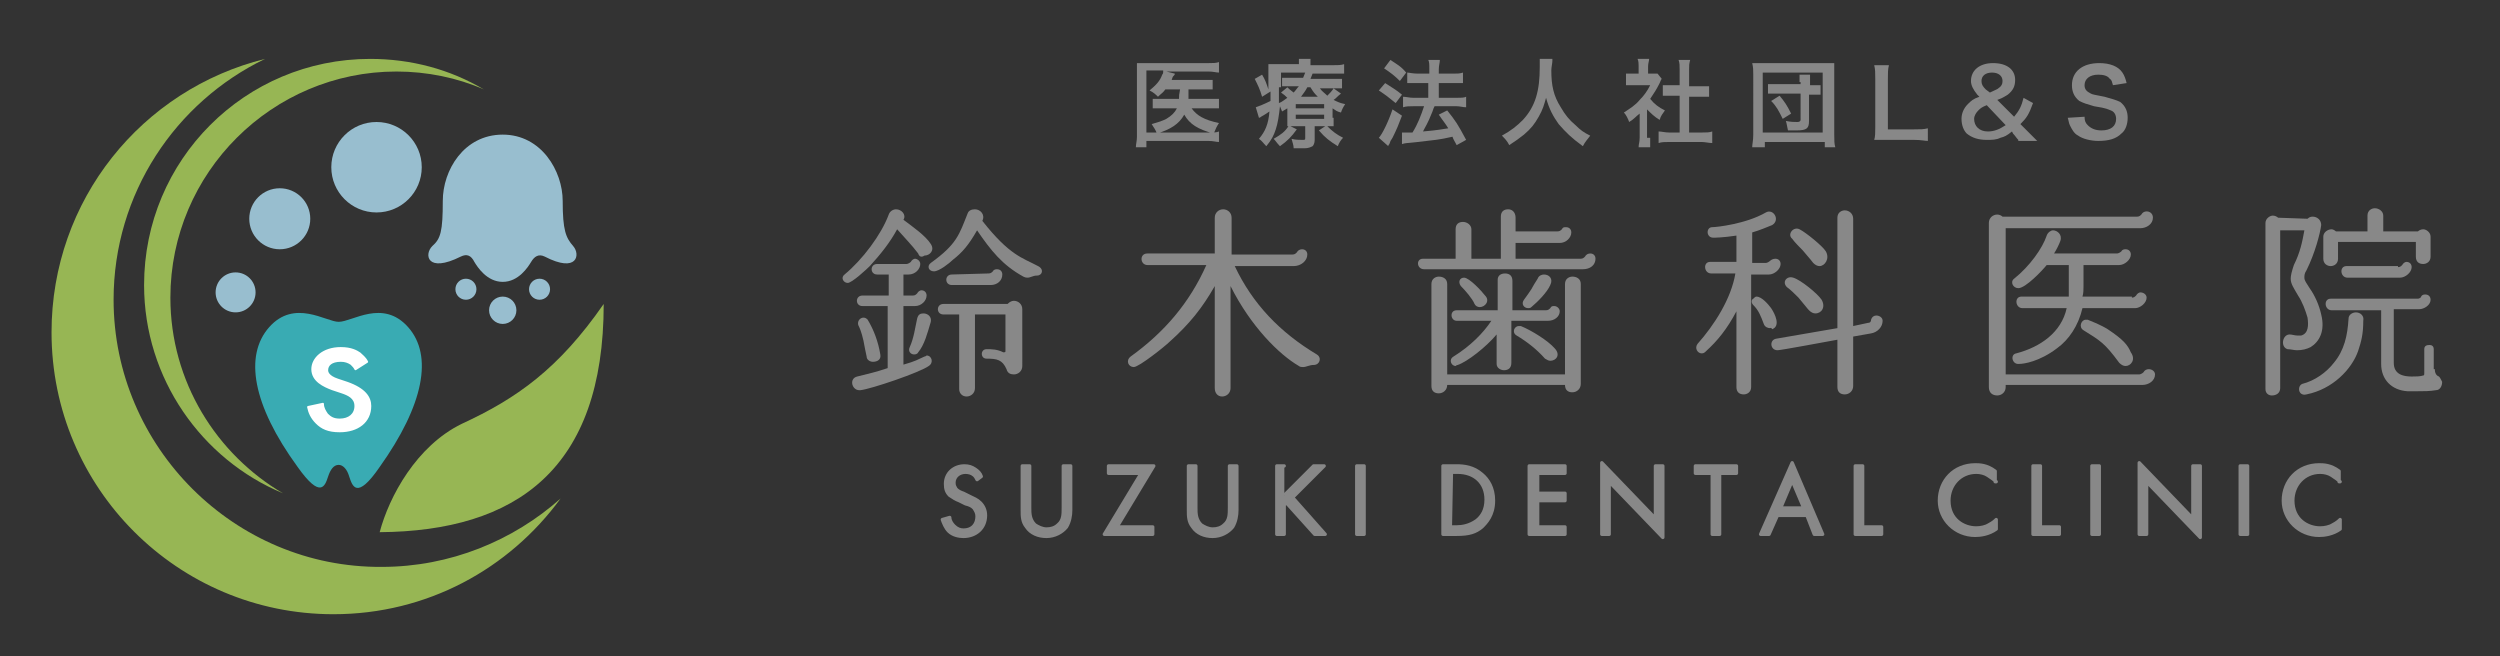 <?xml version="1.0" encoding="utf-8"?>
<!-- Generator: Adobe Illustrator 28.0.0, SVG Export Plug-In . SVG Version: 6.00 Build 0)  -->
<svg version="1.1" id="レイヤー_1" xmlns="http://www.w3.org/2000/svg" xmlns:xlink="http://www.w3.org/1999/xlink" x="0px"
	 y="0px" width="237.7px" height="62.4px" viewBox="0 0 237.7 62.4" style="enable-background:new 0 0 237.7 62.4;"
	 xml:space="preserve">
<rect x="0" y="0" width="237.7" height="62.4" fill="#333333" stroke="none"/>
<style type="text/css">
	.st0{fill:#888888;stroke:#888888;stroke-width:0.32;stroke-linecap:round;stroke-linejoin:round;stroke-miterlimit:10;}
	.st1{fill:#888888;}
	.st2{fill:#98BECF;}
	.st3{fill:#39ABB3;}
	.st4{fill:#97B654;}
	.st5{fill:#FFFFFF;stroke:#FFFFFF;stroke-width:0.2;stroke-linecap:round;stroke-linejoin:round;stroke-miterlimit:10;}
</style>
<g>
	<g>
		<path class="st0" d="M92.9,45.6c-0.1-0.2-0.2-0.4-0.4-0.5c-0.1-0.1-0.4-0.2-0.7-0.2c-0.6,0-1.1,0.4-1.1,1c0,0.3,0.1,0.4,0.2,0.6
			c0.2,0.2,0.4,0.3,0.7,0.4l0.6,0.3c0.4,0.2,0.7,0.3,1,0.6s0.5,0.7,0.5,1.2c0,1.2-0.9,2-2.1,2c-0.4,0-1-0.1-1.4-0.5
			c-0.3-0.3-0.5-0.8-0.6-1.1l0.7-0.2c0,0.3,0.2,0.6,0.4,0.8c0.3,0.3,0.6,0.4,0.9,0.4c0.9,0,1.3-0.6,1.3-1.3c0-0.3-0.1-0.5-0.3-0.8
			c-0.2-0.2-0.4-0.3-0.8-0.4l-0.6-0.3c-0.3-0.1-0.6-0.3-0.9-0.5c-0.3-0.3-0.4-0.6-0.4-1.1c0-1,0.8-1.7,1.8-1.7c0.4,0,0.7,0.1,1,0.3
			s0.5,0.4,0.6,0.7L92.9,45.6z"/>
		<path class="st0" d="M97.9,48.3c0,0.5,0,1.1,0.5,1.6c0.3,0.2,0.7,0.4,1.1,0.4s0.8-0.1,1.1-0.4c0.5-0.4,0.5-1,0.5-1.6v-4h0.7v4.2
			c0,0.5-0.1,1.1-0.4,1.6c-0.4,0.5-1.1,0.9-1.9,0.9s-1.5-0.3-1.9-0.9c-0.4-0.5-0.4-1-0.4-1.6v-4.2h0.7L97.9,48.3L97.9,48.3z"/>
		<path class="st0" d="M106.2,50.1h3.4v0.7H105l3.5-5.8h-3.1v-0.7h4.3L106.2,50.1z"/>
		<path class="st0" d="M113.7,48.3c0,0.5,0,1.1,0.5,1.6c0.3,0.2,0.7,0.4,1.1,0.4s0.8-0.1,1.1-0.4c0.5-0.4,0.5-1,0.5-1.6v-4h0.7v4.2
			c0,0.5-0.1,1.1-0.4,1.6c-0.4,0.5-1.1,0.9-1.9,0.9s-1.5-0.3-1.9-0.9c-0.4-0.5-0.4-1-0.4-1.6v-4.2h0.7L113.7,48.3L113.7,48.3z"/>
		<path class="st0" d="M122.1,47.1l2.8-2.8h1l-3,3l3.1,3.5h-1l-2.7-3l-0.2,0.2v2.8h-0.7v-6.5h0.7C122.1,44.3,122.1,47.1,122.1,47.1z
			"/>
		<path class="st0" d="M129.7,44.3v6.5H129v-6.5H129.7z"/>
		<path class="st0" d="M137.2,44.3h1.3c0.7,0,1.6,0.1,2.4,0.8c0.6,0.5,1.1,1.3,1.1,2.5c0,1.4-0.7,2.1-1.1,2.5
			c-0.6,0.5-1.2,0.7-2.4,0.7h-1.3V44.3z M137.9,50.1h0.6c0.5,0,1.2-0.1,1.9-0.6c0.5-0.4,0.9-1,0.9-2c0-1.6-1.1-2.6-2.7-2.6H138
			L137.9,50.1L137.9,50.1z"/>
		<path class="st0" d="M148.8,45h-2.6v1.9h2.6v0.7h-2.6v2.5h2.6v0.7h-3.4v-6.5h3.4V45z"/>
		<path class="st0" d="M152.3,50.8V44l5.1,5.3v-5h0.7v6.8l-5.1-5.3v5H152.3z"/>
		<path class="st0" d="M163.5,45v5.8h-0.7V45h-1.6v-0.7h3.9V45H163.5z"/>
		<path class="st0" d="M171.8,49H169l-0.8,1.8h-0.8l3-6.8l2.9,6.8h-0.8L171.8,49z M171.5,48.3l-1.1-2.6l-1.1,2.6H171.5z"/>
		<path class="st0" d="M177.1,44.3v5.8h1.8v0.7h-2.5v-6.5H177.1z"/>
		<path class="st0" d="M189.8,45.8c-0.2-0.2-0.5-0.4-0.8-0.6c-0.3-0.2-0.7-0.3-1.1-0.3c-1.5,0-2.6,1.2-2.6,2.7
			c0,1.8,1.4,2.6,2.6,2.6c0.4,0,0.9-0.1,1.2-0.3c0.4-0.2,0.6-0.4,0.7-0.5v0.9c-0.7,0.5-1.5,0.6-2,0.6c-1.9,0-3.4-1.5-3.4-3.3
			c0-1.9,1.4-3.4,3.4-3.4c0.4,0,1.1,0,1.9,0.6v1H189.8z"/>
		<path class="st0" d="M194,44.3v5.8h1.8v0.7h-2.5v-6.5H194z"/>
		<path class="st0" d="M199.6,44.3v6.5h-0.7v-6.5H199.6z"/>
		<path class="st0" d="M203.4,50.8V44l5.1,5.3v-5h0.7v6.8l-5.1-5.3v5H203.4z"/>
		<path class="st0" d="M213.7,44.3v6.5H213v-6.5H213.7z"/>
		<path class="st0" d="M222.5,45.8c-0.2-0.2-0.5-0.4-0.8-0.6c-0.3-0.2-0.7-0.3-1.1-0.3c-1.5,0-2.6,1.2-2.6,2.7
			c0,1.8,1.4,2.6,2.6,2.6c0.4,0,0.9-0.1,1.2-0.3c0.4-0.2,0.6-0.4,0.7-0.5v0.9c-0.7,0.5-1.5,0.6-2,0.6c-1.9,0-3.4-1.5-3.4-3.3
			c0-1.9,1.4-3.4,3.4-3.4c0.4,0,1.1,0,1.9,0.6v1H222.5z"/>
	</g>
	<g>
		<g>
			<path class="st1" d="M87.3,24.1c-0.6-0.8-1.3-1.5-2-2.3c-0.7,1.3-1.6,2.4-2.6,3.5c-0.3,0.3-1.7,1.6-2.1,1.6s-0.7-0.5-0.3-0.8
				c1.7-1.4,3.5-3.8,4.2-5.7c0.1-0.3,0.4-0.5,0.7-0.5c0.5,0,1,0.5,0.7,1c0.8,0.6,2.1,1.5,2.6,2.3c0.4,0.6-0.1,1.1-0.6,1.1
				C87.6,24.5,87.4,24.4,87.3,24.1L87.3,24.1z M85.8,34.7c1.4-0.4,1.4-0.5,2.1-0.8c0.1,0,0.2-0.1,0.2-0.1c0.5,0,0.7,0.7,0.2,1
				c-0.8,0.6-5.5,2.2-6.5,2.3c-0.1,0-0.1,0-0.1,0c-0.7,0-1-1.1-0.2-1.3c1.2-0.3,1.7-0.4,2.9-0.8v-5.9H82c-0.7,0-0.7-1,0-1h2.5v-2
				h-1.1c-0.7,0-0.7-1,0-1h2.8c0.1,0,0.3-0.1,0.4-0.2c0.1-0.2,0.3-0.3,0.4-0.3c0.2,0,0.5,0.2,0.5,0.5c0,0.5-0.5,1-1.1,1h-0.5v2h0.9
				c0.2,0,0.3-0.1,0.4-0.2c0.1-0.2,0.3-0.3,0.4-0.3c0.3,0,0.5,0.2,0.5,0.5c0,0.5-0.5,1-1.1,1h-1.1v5.6H85.8z M83,34.4
				c-0.3,0-0.6-0.2-0.6-0.5c-0.1-0.4-0.2-1-0.3-1.5c-0.2-0.9-0.4-1.3-0.5-1.5c-0.1-0.4,0.2-0.7,0.5-0.7c0.2,0,0.3,0.1,0.4,0.2
				c0.6,1,1,2.1,1.2,3.3C83.8,34.2,83.4,34.4,83,34.4z M87.3,33.5c-0.1,0.2-0.3,0.2-0.4,0.2c-0.3,0-0.6-0.3-0.4-0.7
				c0.4-0.9,0.5-1.8,0.7-2.7c0.1-0.4,0.3-0.5,0.6-0.5c0.4,0,0.8,0.3,0.7,0.8C88.2,31.6,87.9,32.8,87.3,33.5z"/>
			<path class="st1" d="M98.6,26.2c-0.4,0-0.6,0.2-0.9,0.2c-0.1,0-0.2,0-0.4-0.1c-2-1.1-3.1-2.5-4.4-4.4c-0.8,1.4-1.4,2.1-2.3,2.8
				c-0.3,0.3-1.3,1.1-1.8,1.1s-0.7-0.5-0.3-0.8c2.5-1.8,2.7-2.7,3.5-4.7c0.1-0.3,0.4-0.4,0.7-0.4c0.5,0,1,0.5,0.7,1.1
				c2.6,3.3,3.8,3.5,5.3,4.3C99.3,25.6,99.1,26.2,98.6,26.2z M97.2,34.8c0,0.5-0.4,0.8-0.8,0.8c-0.3,0-0.6-0.1-0.7-0.5
				c-0.4-0.9-0.9-1-1.9-1c-0.6,0-0.6-0.9,0-0.9c0.5,0,1,0,1.6,0.3c0.1,0,0.2,0,0.2-0.1v-3.5h-2.9v7c0,0.5-0.4,0.8-0.8,0.8
				s-0.7-0.3-0.7-0.7v-7.1h-1.5c-0.7,0-0.7-1,0-1h6.1c0.2-0.2,0.4-0.3,0.6-0.3c0.4,0,0.8,0.3,0.8,0.8C97.2,29.4,97.2,34.8,97.2,34.8
				z M94,26c0.2,0,0.3-0.1,0.4-0.2c0.1-0.2,0.3-0.2,0.4-0.2c0.3,0,0.5,0.2,0.5,0.5c0,0.6-0.5,1-1.1,1h-3.7c-0.7,0-0.7-1,0-1L94,26
				L94,26z"/>
		</g>
		<path class="st1" d="M115.5,20.7c0-0.5,0.4-0.8,0.8-0.8s0.8,0.3,0.8,0.8v3.5h5.8c0.2,0,0.3-0.1,0.4-0.2c0.1-0.2,0.3-0.3,0.5-0.3
			c0.3,0,0.5,0.2,0.5,0.5c0,0.6-0.6,1.1-1.3,1.1h-5.6c1.7,3.6,4.3,6.3,7.8,8.4c0.5,0.3,0.3,1-0.3,1c-0.4,0-0.7,0.2-1,0.2
			c-0.1,0-0.3,0-0.4-0.1c-1.9-1.1-4.6-3.8-6.5-7.6v9.7c0,0.5-0.4,0.8-0.8,0.8s-0.7-0.3-0.7-0.8v-9.7c-1.2,2.1-2.4,3.6-4.3,5.3
			c-0.4,0.4-2.9,2.4-3.4,2.4s-0.8-0.6-0.3-1c3.2-2.3,5.6-5.1,7.2-8.7h-5.6c-0.7,0-0.8-1.1,0-1.1h6.4V20.7z"/>
		<path class="st1" d="M144.1,24.6h6.2c0.2,0,0.3-0.1,0.4-0.2c0.1-0.2,0.3-0.3,0.5-0.3c0.3,0,0.5,0.2,0.5,0.5c0,0.6-0.5,1-1.2,1
			h-15.1c-0.7,0-0.8-1-0.1-1h3.1v-2.8c0-0.5,0.3-0.7,0.7-0.7s0.8,0.3,0.8,0.7v2.8h2.8v-4c0-0.5,0.3-0.7,0.7-0.7s0.7,0.3,0.7,0.8V22
			h4c0.2,0,0.3-0.1,0.4-0.2c0.1-0.2,0.2-0.2,0.4-0.2c0.3,0,0.5,0.2,0.5,0.5c0,0.5-0.5,1-1.1,1h-4.2L144.1,24.6L144.1,24.6z
			 M150.3,36.5c0,0.5-0.4,0.8-0.8,0.8c-0.4,0-0.7-0.2-0.7-0.7h-11.2c0,0.5-0.4,0.8-0.8,0.8c-0.4,0-0.7-0.2-0.7-0.7V27
			c0-0.5,0.4-0.7,0.7-0.7c0.4,0,0.8,0.2,0.8,0.7v8.6h11.2V27c0-0.5,0.4-0.7,0.7-0.7c0.4,0,0.8,0.2,0.8,0.7V36.5z M147,29.5
			c0.2,0,0.3-0.1,0.4-0.2c0.1-0.2,0.2-0.2,0.4-0.2s0.5,0.2,0.5,0.5c0,0.5-0.5,0.9-1.1,0.9h-3.5v4c0,0.5-0.3,0.7-0.7,0.7
			c-0.3,0-0.7-0.2-0.7-0.6v-2.8c-1,1.2-2.8,2.6-3.7,2.9c-0.1,0-0.2,0.1-0.2,0.1c-0.4,0-0.7-0.6-0.2-0.9c1.6-1,2.8-2.2,3.6-3.4h-3.3
			c-0.6,0-0.7-1,0-1h3.9v-2.9c0-0.4,0.3-0.6,0.7-0.6s0.7,0.2,0.7,0.7v2.8C143.8,29.5,147,29.5,147,29.5z M140.7,29.2
			c-0.2,0-0.4-0.1-0.5-0.3c-0.2-0.5-0.9-1.3-1.3-1.7c-0.3-0.4-0.1-0.8,0.3-0.8c0.5,0,1.7,1.3,2,1.7
			C141.7,28.6,141.2,29.2,140.7,29.2z M147.4,34.3c-0.2,0-0.3-0.1-0.5-0.2c-0.8-0.9-1.7-1.6-2.7-2.2c-0.5-0.3-0.2-0.9,0.2-0.9
			c0.1,0,0.1,0,0.2,0c1,0.4,2.6,1.4,3.2,2.1C148.4,33.7,148,34.3,147.4,34.3z M145.6,29.2c-0.1,0.1-0.2,0.1-0.3,0.1
			c-0.4,0-0.7-0.4-0.4-0.8s0.5-0.7,0.7-1c0.1-0.2,0.4-0.7,0.6-1c0.1-0.3,0.4-0.4,0.6-0.4c0.5,0,0.9,0.4,0.6,1
			C147.1,27.8,146.2,28.7,145.6,29.2z"/>
		<path class="st1" d="M167.9,25c0.1,0,0.3-0.1,0.4-0.2c0.1-0.1,0.3-0.2,0.5-0.2c0.3,0,0.5,0.2,0.5,0.5c0,0.5-0.6,1-1.1,1h-1.7v10.7
			c0,0.5-0.4,0.7-0.7,0.7c-0.4,0-0.7-0.2-0.7-0.7v-7.2c-0.9,1.7-1.8,2.8-2.9,3.8c-0.1,0.1-0.2,0.2-0.4,0.2c-0.4,0-0.7-0.5-0.4-0.9
			c1.6-1.8,3.2-4.3,3.6-6.7h-2.3c-0.7,0-0.8-1.1-0.1-1.1h2.5v-2.5c-1.3,0.2-2.1,0.2-2.2,0.2c-0.7,0-0.7-1-0.1-1
			c0.4,0,3.2-0.3,5.1-1.4c0.7-0.4,1.4,0.7,0.6,1.2c-0.5,0.2-1.2,0.5-1.9,0.7V25H167.9z M168.3,31.2c-0.2,0-0.5-0.1-0.6-0.4
			c-0.3-0.8-0.5-1.3-1-1.8c-0.2-0.2-0.2-0.5,0-0.6c0.1-0.1,0.2-0.2,0.3-0.2c0.5,0,1.1,0.7,1.4,1.1c0.4,0.6,0.9,1.7,0.1,2
			C168.4,31.1,168.3,31.2,168.3,31.2z M177.6,30.7c0.2,0,0.3-0.1,0.3-0.3c0.1-0.3,0.3-0.4,0.5-0.4c0.3,0,0.6,0.2,0.6,0.5
			c0,0.6-0.5,1.1-1.1,1.2l-1.7,0.3v4.7c0,0.5-0.4,0.8-0.8,0.8c-0.4,0-0.7-0.2-0.7-0.7v-4.5c-5.4,1-5.6,1-5.7,1c-0.7,0-0.8-1-0.1-1.1
			l5.8-1V20.7c0-0.5,0.4-0.7,0.7-0.7c0.4,0,0.8,0.3,0.8,0.8V31L177.6,30.7z M172.6,29.8c-0.2,0-0.4-0.1-0.6-0.3
			c-0.2-0.2-0.4-0.5-1-1.2c-0.3-0.3-0.8-0.8-1.1-1c-0.5-0.5,0-1.1,0.6-0.9c0.7,0.2,2.3,1.5,2.7,2.1
			C173.6,29.2,173.2,29.8,172.6,29.8z M173,25.3c-0.2,0-0.4-0.1-0.6-0.3c0,0-0.3-0.4-1-1.2c-0.2-0.2-0.8-0.8-1-1.1
			c-0.5-0.4,0.1-1.2,0.7-0.9c0.6,0.3,2.2,1.6,2.5,2.1C174,24.6,173.5,25.3,173,25.3z"/>
		<path class="st1" d="M190.6,35.6h12.8c0.1,0,0.3-0.1,0.4-0.2c0.1-0.2,0.3-0.3,0.5-0.3c0.3,0,0.6,0.2,0.6,0.5c0,0.6-0.6,1-1.2,1
			h-13v0.2c0,0.5-0.4,0.8-0.8,0.8c-0.4,0-0.8-0.2-0.8-0.8V21.2c0-0.5,0.4-0.8,0.8-0.8c0.2,0,0.4,0.1,0.5,0.2h12.8
			c0.2,0,0.3-0.1,0.4-0.2c0.1-0.2,0.3-0.3,0.5-0.3c0.3,0,0.6,0.2,0.6,0.6c0,0.6-0.6,1-1.2,1h-12.8v13.9H190.6z M202.7,28.3
			c0.2,0,0.3-0.1,0.4-0.2c0.1-0.2,0.3-0.3,0.4-0.3c0.3,0,0.6,0.2,0.6,0.5c0,0.5-0.6,1-1.1,1h-5c-0.4,1.7-1.3,3-2.4,3.8
			c-1.7,1.3-3.2,1.5-3.6,1.5c-0.7,0.1-0.9-0.9-0.3-1c2.3-0.6,4.3-2,4.8-4.3h-4.2c-0.7,0-0.8-1.1-0.1-1.1h4.5c0-0.3,0-0.7,0-1.1v-1.9
			h-2.1c-0.4,0.5-2,2.2-2.7,2.2c-0.5,0-0.8-0.6-0.4-0.9c1.5-1.2,2.7-2.9,3.1-4.1c0.1-0.3,0.4-0.5,0.6-0.5c0.4,0,0.9,0.4,0.7,1
			c-0.1,0.3-0.4,0.9-0.6,1.2h6c0.1,0,0.3-0.1,0.4-0.2c0.1-0.2,0.3-0.2,0.4-0.2c0.3,0,0.5,0.2,0.5,0.5c0,0.5-0.6,1-1.1,1h-3.4
			c0,0.7,0,1.4,0,2c0,0.3,0,0.7-0.1,1h4.7V28.3z M202.1,34.8c-0.2,0-0.4-0.1-0.6-0.3c-1.4-1.9-1.8-2.1-3.4-3.1c-0.5-0.3-0.2-1,0.2-1
			c0.1,0,0.1,0,0.2,0c1.3,0.5,1.9,0.9,1.9,0.9c1.5,1,1.9,1.5,2.2,2.2C203.1,34.2,202.6,34.8,202.1,34.8z"/>
		<path class="st1" d="M219.4,20.8c0.2-0.2,0.4-0.2,0.5-0.2c0.4,0,0.8,0.3,0.8,0.8c-0.1,0.8-0.6,2.7-1.4,4.3
			c-0.2,0.3-0.2,0.5-0.2,0.7c0,0.3,0.2,0.5,0.5,1c0.5,0.7,0.9,1.6,1.1,2.5c0.4,1.6-0.2,2.6-1,3.1c-0.4,0.2-0.8,0.3-1.3,0.3
			c-0.3,0-0.6-0.1-0.9-0.1c-0.7-0.2-0.5-1.4,0.2-1.4c0.2,0,0.5,0.1,0.7,0.1c0.1,0,0.3,0,0.4,0c0.7-0.2,0.7-1,0.6-1.7
			c-0.2-0.7-0.5-1.5-0.9-2.1c-0.4-0.7-0.7-1.1-0.7-1.6c0-0.3,0.1-0.7,0.3-1.3c0.6-1.2,0.8-2.2,1-3.3h-2.3v15c0,0.5-0.4,0.7-0.8,0.7
			c-0.3,0-0.6-0.2-0.6-0.6V21.2c0-0.4,0.4-0.7,0.7-0.7c0.2,0,0.4,0.1,0.5,0.2L219.4,20.8L219.4,20.8z M224.2,33.4
			c-0.6,1.7-2.4,3.6-4.9,4.1c-0.8,0.2-0.9-0.8-0.4-1c1.2-0.3,2.3-1.1,3-2c1-1.2,1.3-2.6,1.4-4.2c0-0.4,0.4-0.6,0.7-0.6
			c0.4,0,0.8,0.3,0.7,0.8C224.7,31.8,224.5,32.5,224.2,33.4z M231.1,24.4c0,0.5-0.4,0.7-0.7,0.7c-0.4,0-0.7-0.2-0.7-0.7V23h-7.4v1.6
			c0,0.5-0.4,0.7-0.7,0.7s-0.7-0.2-0.7-0.7v-2.1c0-0.4,0.4-0.7,0.8-0.7c0.1,0,0.3,0.1,0.4,0.2h3v-1.5c0-0.5,0.4-0.7,0.7-0.7
			c0.4,0,0.8,0.3,0.8,0.7V22h3.3c0.1-0.1,0.3-0.2,0.5-0.2c0.3,0,0.7,0.3,0.7,0.7L231.1,24.4L231.1,24.4z M231.5,35.1
			c0,0.3,0.1,0.6,0.4,0.7c0.1,0.1,0.2,0.3,0.3,0.5c0,0.4-0.2,0.8-0.6,0.8c-0.6,0.1-1.1,0.1-1.8,0.1c-0.3,0-0.6,0-0.9,0
			c-1.5-0.1-2.5-1.1-2.5-2.6v-5.1h-4.7c-0.7,0-0.8-1.1-0.1-1.1h8.3c0.1,0,0.3-0.1,0.3-0.2c0.1-0.2,0.3-0.2,0.4-0.2
			c0.3,0,0.5,0.2,0.5,0.5c0,0.5-0.6,0.9-1.1,0.9h-2.4v5.1c0,1.1,0.9,1.3,1.7,1.3c0.4,0,0.8,0,1.1-0.1c0.1,0,0.1-0.1,0.1-0.2v-2.3
			c0-0.3,0.2-0.4,0.5-0.4c0.2,0,0.4,0.1,0.4,0.4v1.9H231.5z M228,25.4c0.2,0,0.3-0.1,0.4-0.2c0.1-0.2,0.3-0.3,0.4-0.3
			c0.3,0,0.5,0.2,0.5,0.5c0,0.5-0.6,1-1.1,1h-5c-0.7,0-0.8-1.1-0.1-1.1h4.9V25.4z"/>
	</g>
	<g>
		<circle class="st2" cx="22.4" cy="27.8" r="1.9"/>
	</g>
	<g>
		<circle class="st2" cx="35.8" cy="15.9" r="4.3"/>
	</g>
	<g>
		<circle class="st2" cx="26.6" cy="20.8" r="2.9"/>
	</g>
	<path class="st3" d="M32.2,44.2c0.4,0,0.8,0.4,1,1.1c0.3,0.9,0.7,2.3,2.9-0.9c4.2-5.9,5.1-10.6,2.7-13.3c-2.4-2.7-5.3-0.5-6.6-0.5
		c-1.2,0-4.2-2.2-6.6,0.5s-1.6,7.4,2.7,13.3c2.2,3.1,2.6,1.8,2.9,0.9C31.4,44.7,31.7,44.2,32.2,44.2z"/>
	<g>
		<path class="st4" d="M10.8,28.5c0-10.1,5.9-18.8,14.4-22.9C13.5,8.5,4.9,19,4.9,31.6c0,14.8,12,26.8,26.8,26.8
			c8.9,0,16.7-4.3,21.6-11c-4.5,4-10.5,6.5-17,6.5C22.3,54,10.8,42.5,10.8,28.5z"/>
	</g>
	<g>
		<path class="st4" d="M16.2,28.3c0-11.9,9.7-21.5,21.5-21.5c2.9,0,5.8,0.6,8.3,1.7c-3.2-1.9-6.9-2.9-10.8-2.9
			c-11.9,0-21.5,9.6-21.5,21.5c0,8.9,5.5,16.6,13.2,19.8C20.6,43.2,16.2,36.3,16.2,28.3z"/>
	</g>
	<path class="st4" d="M36.1,50.6c13-0.1,21.3-6,21.3-21.7c-4.3,6.2-8.3,9-13.5,11.4C39.6,42.4,37,47.2,36.1,50.6z"/>
	<g>
		<path class="st2" d="M54.5,23.4c-0.7-0.8-1-1.5-1-4.3s-2-6.3-5.7-6.3s-5.7,3.4-5.7,6.3s-0.2,3.6-1,4.3c-0.8,0.8-0.5,2.6,2.7,1
			c0.6-0.3,1-0.1,1.3,0.5c0.3,0.5,1.2,1.9,2.7,1.9s2.4-1.4,2.7-1.9s0.7-0.8,1.3-0.5C54.9,26,55.2,24.2,54.5,23.4z"/>
		<circle class="st2" cx="51.3" cy="27.5" r="1"/>
		<circle class="st2" cx="44.3" cy="27.5" r="1"/>
		<circle class="st2" cx="47.8" cy="29.5" r="1.3"/>
	</g>
	<g>
		<path class="st5" d="M33.8,35.1c-0.1-0.2-0.2-0.3-0.4-0.5c-0.3-0.2-0.6-0.3-1-0.3c-0.9,0-1.3,0.4-1.3,0.9c0,0.2,0.1,0.6,1,0.9
			l0.9,0.3c1.7,0.6,2.2,1.4,2.2,2.2c0,1.5-1.2,2.4-2.9,2.4c-1.1,0-1.7-0.3-2.2-0.8s-0.7-1-0.8-1.5l1.4-0.3c0,0.4,0.2,0.7,0.4,1
			c0.3,0.3,0.6,0.5,1.2,0.5c0.9,0,1.5-0.5,1.5-1.3s-0.7-1.1-1.3-1.3L31.6,37c-0.8-0.3-1.9-0.8-1.9-1.9c0-1,1-2,2.7-2
			c1,0,1.5,0.3,1.8,0.5c0.2,0.2,0.5,0.4,0.7,0.8L33.8,35.1z"/>
	</g>
</g>
<g>
	<path class="st1" d="M110.8,8.5c-0.2,0.3-0.4,0.4-0.7,0.7c-0.2-0.2-0.4-0.4-0.8-0.6c0.6-0.5,1-0.9,1.2-1.5c0.1-0.1,0.1-0.2,0.1-0.4
		h-1.6v5.9h5.9c0.5,0,0.8,0,1-0.1v1c-0.3,0-0.5-0.1-1-0.1h-5.9V14h-1c0-0.3,0.1-0.6,0.1-1v-6c0-0.4,0-0.7,0-1c0.3,0,0.5,0,1,0h5.8
		c0.5,0,0.7,0,1-0.1v1c-0.3,0-0.5-0.1-1-0.1h-4l0.8,0.2c0,0.1,0,0.1-0.1,0.2c-0.1,0.1-0.1,0.1-0.2,0.4h3c0.4,0,0.6,0,0.9,0v0.9
		c-0.3,0-0.5,0-0.9,0H113c0,0.1,0,0.1,0,0.2c0,0.3,0,0.4,0,0.7h2c0.4,0,0.6,0,0.9,0v0.9c-0.2,0-0.5,0-0.9,0h-1.7
		c0.5,0.7,1.2,1.1,2.6,1.4c-0.2,0.3-0.3,0.5-0.5,1c-1.5-0.4-2.3-0.9-2.8-1.8c-0.5,0.9-1.3,1.4-2.6,1.8c-0.1-0.3-0.3-0.6-0.5-0.9
		c0.7-0.2,1-0.3,1.4-0.5c0.5-0.3,0.8-0.6,1-1h-1.3c-0.5,0-0.7,0-1,0V9.4c0.3,0,0.5,0,1,0h1.5c0-0.3,0-0.4,0.1-0.9H110.8z"/>
	<path class="st1" d="M126.8,11.2c0,0.4,0,0.6,0,0.8c-0.2,0-0.3,0-0.6,0c0.5,0.5,0.9,0.8,1.5,1.1c-0.2,0.2-0.4,0.5-0.5,0.8
		c-0.8-0.5-1.2-0.8-1.8-1.5L126,12H125v1.3c0,0.3-0.1,0.5-0.2,0.6c-0.2,0.1-0.4,0.2-0.8,0.2c-0.3,0-0.6,0-1,0c0-0.3-0.1-0.5-0.2-0.9
		c0.4,0.1,0.7,0.1,1,0.1c0.3,0,0.3,0,0.3-0.2V12h-1c-0.2,0-0.2,0-0.4,0l0.6,0.3c-0.5,0.7-0.9,1.1-1.6,1.6c-0.3-0.3-0.4-0.5-0.6-0.7
		c0.7-0.4,1.1-0.7,1.4-1.2c-0.1,0-0.1,0-0.1,0c0-0.2,0-0.4,0-0.8v-0.9c-0.2,0.1-0.3,0.2-0.5,0.3c-0.1-0.2-0.1-0.3-0.2-0.5
		c-0.1,0.9-0.2,1.6-0.4,2.2c-0.2,0.6-0.4,1-0.9,1.6c-0.3-0.3-0.4-0.5-0.7-0.7c0.6-0.7,0.9-1.4,1-2.6c-0.3,0.2-0.6,0.4-0.8,0.5
		c0,0-0.1,0.1-0.2,0.1l-0.3-1c0.3-0.1,0.8-0.3,1.4-0.6c0-0.3,0-0.4,0-0.9L120,9.2c-0.2-0.7-0.4-1.1-0.7-1.7l0.7-0.4
		c0.3,0.5,0.4,0.8,0.6,1.4c0-0.1,0-0.2,0-0.3c0-0.2,0-0.7,0-1c0-0.7,0-0.8,0-1.1c0.3,0,0.6,0,1.1,0h1.8V6.1c0-0.2,0-0.4,0-0.5h1.1
		c0,0.2,0,0.3,0,0.5v0.1h2.1c0.5,0,0.8,0,1.1-0.1v0.9c-0.3,0-0.5,0-1,0h-2c-0.1,0.2-0.1,0.3-0.2,0.5h2.1c0.4,0,0.7,0,0.9,0v0.9
		c-0.3,0-0.5,0-0.9,0h-1.2c0.2,0.3,0.4,0.4,0.7,0.7c0.3-0.3,0.4-0.4,0.6-0.7l0.7,0.5c-0.4,0.3-0.4,0.4-0.7,0.6
		c0.4,0.2,0.6,0.3,1.1,0.4c-0.2,0.3-0.3,0.5-0.4,0.8c-0.4-0.1-0.5-0.2-0.8-0.4V11.2z M121.6,8.3c0,0.5,0,1,0,1.5
		c0.3-0.1,0.5-0.3,0.8-0.5c-0.2-0.2-0.3-0.3-0.6-0.5l0.6-0.5c0.3,0.3,0.5,0.4,0.6,0.5c0.2-0.2,0.3-0.4,0.5-0.6h-0.8
		c-0.4,0-0.6,0-0.8,0V7.4c0.3,0,0.4,0,0.9,0h1.1c0.1-0.2,0.1-0.3,0.2-0.5h-2.3V8.3z M123.2,10.3h2.7V9.9h-2.7V10.3z M123.2,11.3h2.7
		v-0.4h-2.7V11.3z M125.3,9.2c-0.3-0.3-0.4-0.4-0.7-0.9h-0.3c-0.2,0.4-0.4,0.6-0.6,0.9H125.3z"/>
	<path class="st1" d="M131.7,7.9c0.6,0.4,1,0.6,1.6,1.1l-0.6,0.8c-0.6-0.5-1-0.8-1.6-1.2L131.7,7.9z M133.3,11
		c-0.3,0.8-0.5,1.3-0.9,2.1c-0.2,0.3-0.2,0.3-0.3,0.6c-0.1,0.1-0.1,0.1-0.1,0.2l-0.9-0.8c0.3-0.3,0.9-1.5,1.3-2.7L133.3,11z
		 M132.2,5.7c0.6,0.4,1,0.6,1.5,1.2l-0.6,0.8c-0.5-0.5-0.9-0.8-1.5-1.2L132.2,5.7z M133.3,12.6c0.1,0,0.2,0,0.3,0c0.1,0,0.4,0,0.7,0
		c0.5-0.8,0.8-1.6,1.1-2.5h-1c-0.4,0-0.7,0-1,0.1v-1c0.3,0,0.6,0.1,1,0.1h1.4V7.9h-1.1c-0.4,0-0.7,0-0.9,0v-1c0.2,0,0.5,0.1,1,0.1
		h1.1V6.6c0-0.5,0-0.7-0.1-0.9h1.1c0,0.3-0.1,0.5-0.1,0.9V7h1.4c0.4,0,0.6,0,0.9-0.1v1c-0.3,0-0.5,0-0.9,0h-1.4v1.4h1.7
		c0.4,0,0.7,0,0.9-0.1v1c-0.3,0-0.6-0.1-0.9-0.1h-2.1c-0.1,0.2-0.1,0.2-0.2,0.5c-0.2,0.5-0.4,1-0.8,1.7l-0.1,0.2
		c1.2-0.1,1.8-0.2,2.4-0.3c-0.3-0.5-0.5-0.7-0.9-1.3l0.8-0.4c0.8,1,1,1.3,1.8,2.8l-0.9,0.5c-0.2-0.4-0.3-0.5-0.4-0.8
		c-1.3,0.3-1.6,0.3-3.3,0.5c-1,0.1-1.2,0.1-1.5,0.2L133.3,12.6z"/>
	<path class="st1" d="M147.6,5.8c0,0.2-0.1,0.6-0.1,0.9c0,1.4,0.2,2.4,0.9,3.5c0.4,0.7,0.8,1.2,1.4,1.7c0.5,0.5,0.8,0.7,1.4,1
		c-0.3,0.4-0.5,0.6-0.7,1c-1.1-0.8-1.6-1.3-2.3-2.1c-0.5-0.7-0.9-1.4-1.2-2.5c-0.2,0.7-0.3,1.1-0.7,1.8c-0.4,0.7-0.7,1.1-1.4,1.7
		c-0.5,0.4-0.8,0.6-1.4,1c-0.2-0.4-0.4-0.6-0.7-0.9c0.9-0.5,1.4-0.9,2-1.5c1.2-1.3,1.6-2.8,1.6-5c0-0.4,0-0.5,0-0.8H147.6z"/>
	<path class="st1" d="M156.9,13.1c0,0.4,0,0.6,0,0.9h-1.1c0-0.3,0.1-0.5,0.1-0.9v-2.3c-0.4,0.3-0.5,0.5-1,0.8
		c-0.1-0.3-0.3-0.7-0.5-0.9c0.6-0.4,1.1-0.7,1.5-1.2c0.4-0.4,0.7-0.8,1-1.4h-1.5c-0.3,0-0.5,0-0.8,0V7c0.2,0,0.4,0,0.7,0h0.5V6.3
		c0-0.2,0-0.5-0.1-0.7h1.1c0,0.2-0.1,0.4-0.1,0.7v0.7h0.4c0.3,0,0.4,0,0.5,0l0.4,0.5c-0.1,0.1-0.1,0.2-0.2,0.4
		c-0.3,0.6-0.5,0.9-0.9,1.5c0.4,0.5,0.8,0.8,1.4,1.1c-0.2,0.3-0.4,0.5-0.5,0.9c-0.5-0.3-0.8-0.6-1.2-1V13.1z M160.7,12.6h1.1
		c0.5,0,0.7,0,1-0.1v1.1c-0.3,0-0.7-0.1-1-0.1h-3.1c-0.4,0-0.7,0-1,0.1v-1.1c0.3,0,0.6,0.1,1,0.1h1V9.1h-0.7c-0.3,0-0.6,0-0.9,0v-1
		c0.3,0,0.5,0,0.9,0h0.7V6.6c0-0.4,0-0.6-0.1-0.9h1.1c-0.1,0.4-0.1,0.5-0.1,0.9v1.6h1c0.4,0,0.6,0,0.9,0v1c-0.3,0-0.6,0-0.9,0h-1
		V12.6z"/>
	<path class="st1" d="M166.6,14c0-0.3,0.1-0.6,0.1-1.2V7.1c0-0.4,0-0.7-0.1-1.1c0.3,0,0.6,0,1.1,0h5.6c0.5,0,0.7,0,1.1,0
		c0,0.4,0,0.6,0,1.1v5.7c0,0.5,0,0.9,0.1,1.2h-1v-0.5h-5.7V14H166.6z M167.6,12.6h5.7V6.9h-5.7V12.6z M171.1,7.8c0-0.3,0-0.5,0-0.7
		h1c0,0.2,0,0.3,0,0.7v0.3h0.3c0.3,0,0.6,0,0.7,0V9c-0.2,0-0.5,0-0.7,0H172v2.5c0,0.7-0.2,0.9-1.2,0.9c-0.2,0-0.3,0-0.8,0
		c-0.1-0.4-0.1-0.6-0.2-0.9c0.5,0.1,0.8,0.1,1.1,0.1c0.2,0,0.3-0.1,0.3-0.2V8.9h-2.3c-0.4,0-0.6,0-0.8,0V8c0.2,0,0.4,0,0.8,0h2.3
		V7.8z M169.5,11.3c-0.4-0.8-0.6-1.2-1.1-1.7l0.8-0.5c0.5,0.6,0.7,0.9,1.1,1.7L169.5,11.3z"/>
	<path class="st1" d="M183.3,13.4c-0.3,0-0.6-0.1-1.3-0.1h-2.7c-0.5,0-0.8,0-1.1,0c0.1-0.3,0.1-0.7,0.1-1.2V7.5c0-0.6,0-0.9-0.1-1.3
		h1.4c-0.1,0.4-0.1,0.7-0.1,1.3v4.8h2.5c0.6,0,0.9,0,1.3-0.1V13.4z"/>
	<path class="st1" d="M191.9,13.3c-0.2-0.2-0.3-0.4-0.5-0.6l-0.1-0.2c-0.5,0.4-0.7,0.5-1.1,0.6c-0.4,0.2-0.8,0.2-1.3,0.2
		c-0.8,0-1.4-0.2-1.9-0.6c-0.3-0.3-0.5-0.8-0.5-1.4c0-0.5,0.2-1,0.6-1.4c0.3-0.3,0.5-0.5,1.1-0.7L188,9c-0.4-0.5-0.6-0.9-0.6-1.3
		c0-1,0.8-1.7,2.1-1.7c1.3,0,2.1,0.6,2.1,1.6c0,0.6-0.2,1-0.7,1.4c-0.2,0.1-0.4,0.3-1,0.5l1.6,1.6c0.5-0.6,0.7-1,0.9-1.8l0.9,0.5
		c-0.4,1.1-0.6,1.4-1.2,2l0.7,0.7c0.3,0.3,0.5,0.5,0.9,0.9H191.9z M188.9,10c-0.5,0.2-0.6,0.3-0.8,0.5c-0.2,0.2-0.4,0.5-0.4,0.8
		c0,0.7,0.5,1.2,1.3,1.2c0.6,0,1.1-0.2,1.7-0.6L188.9,10z M189.2,8.8c0.6-0.3,0.7-0.3,0.8-0.4c0.3-0.2,0.4-0.4,0.4-0.7
		c0-0.5-0.4-0.8-1-0.8c-0.6,0-1,0.3-1,0.8c0,0.3,0.1,0.5,0.4,0.8L189.2,8.8z"/>
	<path class="st1" d="M198.2,11.1c0,0.4,0.1,0.6,0.3,0.8c0.3,0.3,0.7,0.5,1.3,0.5c0.9,0,1.4-0.4,1.4-1.1c0-0.4-0.2-0.7-0.5-0.8
		c-0.3-0.1-0.3-0.2-1.6-0.4c-0.7-0.2-1-0.3-1.4-0.5c-0.5-0.4-0.7-0.9-0.7-1.5c0-1.3,1-2.1,2.6-2.1c1,0,1.8,0.3,2.2,0.9
		c0.2,0.3,0.3,0.6,0.4,1l-1.3,0.2c-0.1-0.3-0.1-0.5-0.3-0.6c-0.2-0.3-0.6-0.4-1.1-0.4c-0.8,0-1.3,0.4-1.3,1c0,0.4,0.2,0.6,0.6,0.8
		c0.2,0.1,0.3,0.1,1.3,0.3c0.7,0.2,1.1,0.3,1.5,0.5c0.5,0.4,0.7,0.9,0.7,1.5c0,0.6-0.2,1.2-0.6,1.5c-0.5,0.5-1.2,0.7-2.2,0.7
		c-0.7,0-1.5-0.2-1.9-0.5c-0.4-0.2-0.6-0.6-0.8-1c-0.1-0.2-0.1-0.4-0.2-0.7L198.2,11.1z"/>
</g>
</svg>
